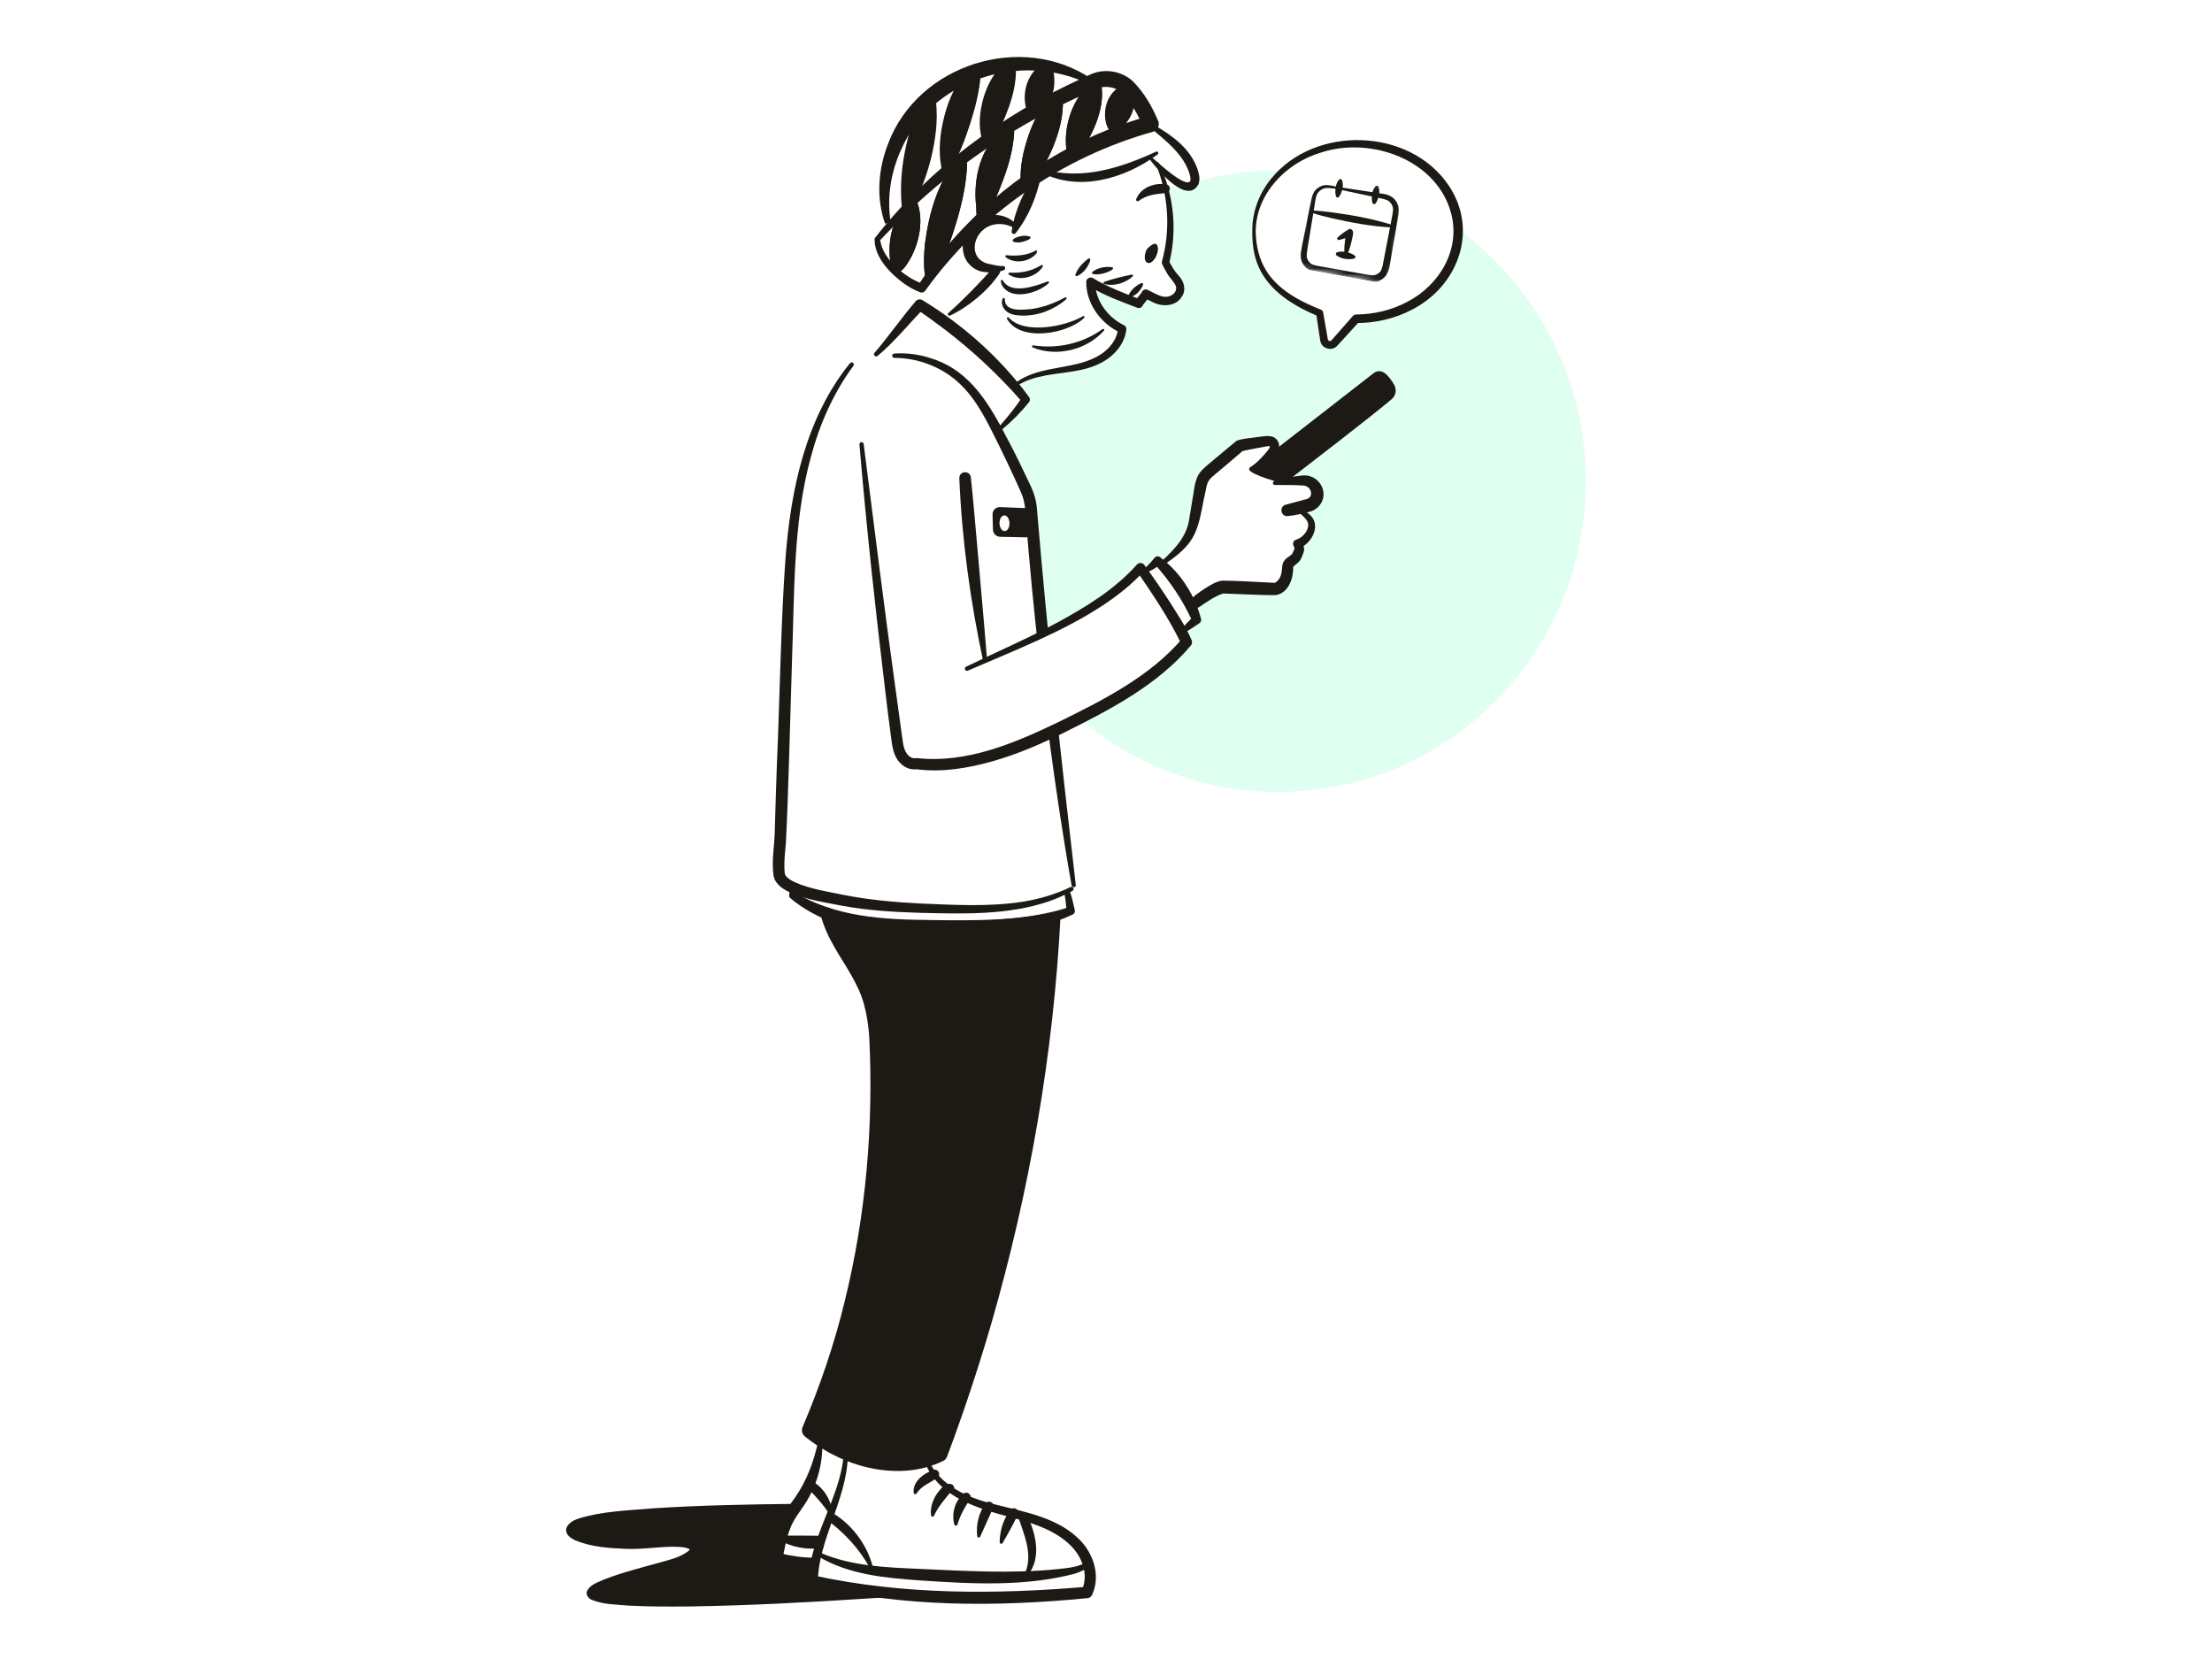 <svg width="400" height="300" viewBox="0 0 400 300" fill="none" xmlns="http://www.w3.org/2000/svg">
<g clip-path="url(#clip0_1477_18858)">
<g filter="url(#filter0_g_1477_18858)">
<ellipse cx="231.118" cy="87.013" rx="55.647" ry="56.191" fill="#DFFFF1"/>
</g>
<g clip-path="url(#clip1_1477_18858)">
<path d="M140.284 153.508C140.383 151.92 140.558 150.335 140.727 148.75C140.779 148.251 141.227 147.9 141.704 147.772C141.854 144.083 142.135 140.402 142.531 136.728C142.53 136.717 142.53 136.701 142.53 136.69C142.543 136.569 142.55 136.449 142.569 136.328C142.568 136.311 142.573 136.3 142.579 136.289C142.548 134.776 142.479 133.258 142.35 131.742C142.15 129.413 141.989 127.126 142.159 124.793C142.282 123.1 142.454 121.406 142.648 119.722C142.468 109.395 142.702 99.045 144.572 88.863C145.199 85.456 145.819 81.782 147.403 78.66C147.358 78.399 147.388 78.114 147.533 77.815C148.715 75.377 149.898 72.945 151.076 70.507C150.991 70.186 151.014 69.841 151.196 69.536C152.063 68.091 153.078 66.696 154.374 65.611C155.639 64.553 157.043 63.81 158.626 63.455C159.044 63.148 159.466 62.847 159.878 62.54C160.103 62.375 160.352 62.308 160.598 62.318C161.829 60.453 163.261 58.713 164.866 57.155C165.201 56.828 165.58 56.714 165.93 56.748C165.992 56.02 166.114 55.294 166.252 54.575C166.252 54.575 166.252 54.569 166.252 54.564C166.259 54.219 166.26 53.874 166.256 53.525C166.25 53.306 166.304 53.097 166.397 52.909C166.324 52.801 166.266 52.688 166.219 52.553C166.081 52.124 165.96 51.691 165.834 51.257C165.587 51.017 165.34 50.784 165.094 50.55C164.773 50.575 164.421 50.481 164.086 50.233C162.225 48.835 160.539 47.236 159.038 45.462C158.694 45.056 158.516 44.547 158.683 44.045C158.565 43.535 158.819 42.833 159.298 42.607C159.982 42.282 160.593 41.871 161.148 41.397C160.743 41.173 160.503 40.759 160.434 40.247C160.331 39.484 160.261 38.715 160.224 37.951C159.955 37.707 159.787 37.351 159.738 36.958C159.344 33.749 159.854 30.471 161 27.466C162.155 24.433 163.855 21.346 166.25 19.121C167.49 17.972 168.905 17.02 170.298 16.069C171.658 15.135 173.041 14.233 174.528 13.514C177.668 12.007 181.264 11.389 184.731 11.435C187.15 11.467 189.423 11.968 191.653 12.694C191.784 12.696 191.915 12.709 192.047 12.722C192.435 12.563 192.859 12.486 193.296 12.501C194.886 12.567 196.229 13.58 197.152 14.812C198.217 14.646 199.287 14.633 200.371 14.778C201.018 14.864 201.671 15.021 202.253 15.322C202.862 15.634 203.372 16.134 203.732 16.709C203.903 16.977 203.955 17.293 203.914 17.6C203.948 17.621 203.981 17.642 204.014 17.663C204.64 17.777 205.219 18.209 205.594 18.751C206.106 19.492 206.374 20.512 206.561 21.382C206.643 21.757 206.73 22.159 206.79 22.567C206.997 22.731 207.203 22.9 207.41 23.07C207.493 23.1 207.57 23.136 207.648 23.183C207.973 23.114 208.339 23.121 208.622 23.304C208.856 23.456 209.09 23.641 209.287 23.86C209.567 24.109 209.852 24.353 210.153 24.58C210.548 24.859 210.953 25.115 211.38 25.344C211.679 25.505 211.928 25.816 212.029 26.141C212.03 26.152 212.03 26.163 212.03 26.168C212.642 26.791 213.169 27.487 213.588 28.258C213.78 28.46 213.976 28.668 214.167 28.87C214.261 28.901 214.36 28.942 214.455 28.999C215.431 29.568 216.109 30.627 215.994 31.783C215.9 32.743 215.018 33.407 214.174 33.102C213.741 33.206 213.28 33.11 212.91 32.781C212.502 32.415 212.098 32.032 211.695 31.661C211.674 31.661 211.652 31.673 211.63 31.674C210.758 31.698 210.303 31.032 210.284 30.349C209.937 30.02 209.6 29.679 209.252 29.35C209.152 29.27 209.041 29.197 208.94 29.118C209.166 29.795 209.365 30.478 209.548 31.162C209.594 31.243 209.64 31.329 209.675 31.416C211.681 36.521 212.088 42.179 210.892 47.532C210.888 47.559 210.872 47.587 210.867 47.614C210.868 47.653 210.87 47.696 210.876 47.734C210.9 47.81 210.924 47.892 210.93 47.908C210.954 47.984 210.983 48.059 211.013 48.135C211.03 48.168 211.047 48.2 211.064 48.232C211.156 48.399 211.259 48.56 211.367 48.716C211.424 48.796 211.48 48.871 211.537 48.946C211.548 48.962 211.548 48.968 211.56 48.973C212.146 49.657 212.796 50.289 213.308 51.024C213.683 51.561 213.999 52.154 213.876 52.829C213.71 53.752 212.745 54.194 211.896 54.059C211.863 54.054 211.835 54.044 211.808 54.04C211.449 54.279 211.106 54.529 210.678 54.634C210.087 54.781 209.454 54.58 209.123 54.048C208.957 53.779 208.786 53.51 208.621 53.242C208.268 53.12 207.92 52.96 207.598 52.772C207.352 53.358 206.911 53.775 206.372 54.025C206.208 54.21 206.01 54.352 205.761 54.43C205.436 54.532 204.999 54.5 204.704 54.322C204.682 54.306 204.66 54.291 204.638 54.275C203.504 54.131 202.55 53.556 201.501 53.125C200.441 52.69 199.239 52.45 198.078 52.104C198.044 52.641 198.01 53.183 197.992 53.725C197.975 54.113 197.975 54.512 197.996 54.884C198.205 54.932 198.404 55.036 198.551 55.213C199.313 56.143 199.946 57.115 200.488 58.166C201.65 58.741 202.623 59.42 202.284 60.785C201.778 62.827 200.158 64.638 198.283 65.525C195.945 66.634 193.23 66.555 190.721 67.001C188.353 67.422 186.021 68.158 183.85 69.191C183.982 69.619 184.071 70.071 184.05 70.514C184.306 70.496 184.564 70.544 184.786 70.674C185.43 71.067 185.675 71.847 185.328 72.529C184.701 73.744 183.619 74.664 182.628 75.572C182.016 76.13 181.392 76.666 180.763 77.198L180.595 77.432C180.442 77.644 180.25 77.808 180.035 77.934C180.394 78.082 180.691 78.364 180.795 78.766C181.465 81.492 182.453 83.903 183.882 86.253C184.482 86.236 185.168 86.556 185.283 87.198C185.651 89.249 186.598 91.137 186.797 93.231C186.858 93.847 186.345 94.457 185.754 94.599C185.83 94.76 185.889 94.928 185.905 95.114C186.19 97.752 186.301 100.411 186.363 103.072C187.024 103.076 187.674 103.495 187.692 104.353C187.763 108.123 187.834 111.894 187.904 115.664C190.834 113.648 193.89 111.831 197.06 110.219C197.576 109.942 198.098 109.671 198.631 109.41C199.387 108.892 200.142 108.374 200.897 107.856C201.934 106.843 202.97 105.831 204.012 104.818C204.384 104.452 204.915 104.312 205.388 104.458C205.775 104.234 206.173 104.031 206.583 103.834C206.699 103.689 206.826 103.554 206.97 103.425C207.236 103.188 207.514 102.972 207.792 102.752C207.701 102.825 207.61 102.899 207.519 102.972C207.744 102.791 207.957 102.594 208.136 102.37C208.258 102.236 208.397 102.134 208.565 102.074C208.726 101.982 208.899 101.939 209.085 101.94C209.27 101.929 209.451 101.962 209.612 102.045C209.782 102.095 209.932 102.184 210.056 102.318C210.067 102.334 210.078 102.35 210.095 102.36C210.203 102.314 210.3 102.262 210.408 102.22C210.478 102.191 210.548 102.173 210.613 102.16C210.65 101.886 210.768 101.62 210.958 101.396C211.974 100.231 213.107 99.172 214.337 98.242C214.939 97.52 215.542 96.804 216.161 96.098C216.225 96.031 216.288 95.969 216.363 95.912C216.406 95.698 216.455 95.489 216.499 95.274C216.562 93.791 216.63 92.307 216.693 90.824C216.707 90.534 216.809 90.269 216.966 90.051C217.057 89.365 217.158 88.679 217.281 87.998C217.366 87.52 217.68 87.222 218.058 87.085C219.414 85.381 220.993 83.85 222.736 82.545L222.779 82.5C222.779 82.5 222.832 82.46 222.859 82.438C222.92 82.267 223.013 82.106 223.162 81.97C224.408 80.821 225.892 79.998 227.569 79.684C228.118 79.582 228.667 79.703 229.006 80.121C229.21 80.208 229.394 80.34 229.53 80.511C229.976 81.078 229.902 81.758 229.47 82.305C228.784 83.177 228.099 84.054 227.413 84.926C227.797 84.987 228.181 85.064 228.564 85.113C229.2 85.194 229.513 85.683 229.555 86.223C229.621 86.227 229.681 86.236 229.747 86.24C230.217 86.281 230.643 86.488 230.904 86.837C231.079 86.843 231.259 86.843 231.434 86.849C231.548 86.852 231.658 86.876 231.763 86.906C232.347 86.906 232.932 86.95 233.518 87.016C233.946 86.912 234.374 86.818 234.815 86.784C236.193 86.68 237.95 87.458 238.026 89.035C238.108 90.816 236.234 91.146 234.918 91.526C234.87 91.539 234.815 91.546 234.761 91.552C234.734 91.564 234.713 91.587 234.68 91.593C234.561 91.629 234.448 91.67 234.329 91.707C234.283 91.855 234.244 92.004 234.199 92.153C234.566 92.203 234.904 92.396 235.104 92.719C236.51 93.232 237.369 94.92 236.863 96.355C236.58 97.166 235.978 97.708 235.304 98.202C235.074 98.372 234.87 98.504 234.774 98.594C234.529 98.825 234.543 98.726 234.494 99.115C234.423 99.73 234.491 100.602 234.122 101.285C233.899 101.696 233.564 102.027 233.178 102.284C233.05 102.369 232.915 102.439 232.781 102.519C232.711 102.559 232.425 102.665 232.56 102.618C232.5 102.642 232.485 102.861 232.477 102.981C232.449 103.37 232.444 103.758 232.372 104.143C232.196 105.077 231.603 105.75 230.746 106.134C228.978 106.921 226.69 107.295 225.115 105.966C224.425 106.072 223.722 106.135 223.019 106.144C222.429 106.149 221.906 105.775 221.706 105.24C221.706 105.24 221.7 105.24 221.695 105.24C221.41 105.198 221.188 105.068 221.025 104.897C220.32 105.458 219.598 105.992 218.836 106.472C217.543 107.683 216.121 108.744 214.574 109.64C214.642 109.736 214.71 109.833 214.757 109.952C214.768 109.979 214.775 110.006 214.786 110.033C215.584 110.476 215.906 111.664 214.888 112.343C214.786 112.411 214.695 112.479 214.593 112.547C214.458 112.797 214.29 113.037 214.094 113.245C213.946 113.402 213.79 113.51 213.629 113.585C213.646 113.82 213.604 114.073 213.464 114.328C213.199 114.822 212.906 115.289 212.585 115.741C212.492 116.126 212.355 116.496 212.19 116.85C212.162 117.212 211.981 117.578 211.569 117.868C211.547 117.879 211.531 117.896 211.51 117.908C211.341 118.115 211.155 118.311 210.947 118.497C210.708 118.706 210.417 118.84 210.123 118.886C209.347 119.432 208.571 119.984 207.794 120.53C207.333 121.221 206.65 121.775 205.938 122.281C206.128 122.85 206.009 123.499 205.374 123.806C200.068 126.362 194.838 129.07 189.677 131.907C189.708 132.251 189.75 132.588 189.781 132.932C189.833 133.423 189.879 133.913 189.925 134.404C190.519 134.541 190.915 135.071 190.981 135.693C191.404 139.765 191.702 143.851 192.141 147.918C192.353 149.88 192.609 151.841 192.887 153.796C193.15 155.637 193.386 157.473 194.115 159.197C194.402 159.878 193.862 160.702 193.207 160.905C193.18 160.912 193.153 160.912 193.131 160.918C193.08 161.226 193.012 161.529 192.921 161.826C193.044 162.719 193.047 163.632 192.92 164.554C192.802 165.41 191.635 165.858 190.941 165.423C190.941 165.423 190.941 165.423 190.936 165.423C190.937 165.483 190.944 165.549 190.952 165.609C191.093 167.174 188.738 167.485 188.284 166.043C188.242 165.913 188.2 165.777 188.164 165.642C187.827 165.695 187.49 165.759 187.159 165.839C187.004 167.15 186.596 168.385 185.725 169.443C184.895 170.444 183.508 169.613 183.37 168.54C183.293 167.946 183.222 167.352 183.146 166.758C183.049 166.788 182.946 166.818 182.843 166.843C182.778 166.861 182.718 166.879 182.653 166.892C182.583 166.91 182.512 166.929 182.442 166.947C182.311 166.972 182.181 166.981 182.055 166.979C182.013 168.44 179.768 168.967 179.387 167.403C179.332 167.174 179.282 166.946 179.232 166.712C179.15 166.726 179.074 166.744 178.993 166.757C178.911 166.77 178.83 166.773 178.753 166.764C177.642 167.259 176.427 167.533 175.199 167.528C174.872 167.527 174.585 167.403 174.356 167.213C172.774 167.633 171.1 167.696 169.426 167.364C168.713 167.422 168.004 167.447 167.322 167.45C166.76 167.454 166.297 167.079 166.071 166.604C165.956 166.618 165.842 166.621 165.733 166.635C165.607 166.819 165.437 166.971 165.2 167.076C164.741 167.274 164.058 167.249 163.703 166.833C163.675 166.795 163.646 166.758 163.618 166.726C163.498 166.729 163.384 166.732 163.263 166.725C163.116 166.718 162.979 166.689 162.852 166.643C162.072 166.653 161.296 166.626 160.525 166.559C160.366 167.154 159.948 167.63 159.261 167.649C158.509 167.67 157.93 167.079 157.867 166.353C156.007 166.202 154.142 166.051 152.282 165.894C151.784 165.853 151.336 165.642 151.091 165.244C150.065 165.075 149.09 164.714 148.229 164.18C147.767 164.045 147.305 163.905 146.852 163.737C146.489 163.604 146.176 163.361 145.993 163.049C145.872 163.009 145.756 162.968 145.635 162.939C144.943 162.778 144.43 161.988 144.635 161.283C144.685 161.117 144.763 160.973 144.852 160.845C144.439 160.719 144.026 160.594 143.608 160.463C142.183 160.027 140.692 159.603 140.368 157.923C140.088 156.482 140.203 154.926 140.289 153.469L140.284 153.508ZM195.264 17.603C195.478 17.837 195.628 18.128 195.653 18.445C195.662 18.581 195.661 18.723 195.664 18.86C195.712 18.82 195.76 18.775 195.808 18.736C195.782 18.573 195.761 18.409 195.729 18.246C195.658 17.838 195.515 17.404 195.313 16.994C195.26 17.061 195.202 17.118 195.143 17.174C195.185 17.315 195.227 17.456 195.259 17.597L195.264 17.603ZM175.982 45.38C175.982 45.38 176.003 45.379 176.014 45.379C176.069 45.388 176.124 45.409 176.174 45.424C176.263 44.311 176.561 43.215 176.908 42.14C176.818 42.044 176.733 41.948 176.659 41.84C176.283 42.244 175.884 42.633 175.469 43.005C175.468 43.562 175.472 44.125 175.482 44.683C175.711 44.857 175.886 45.098 175.976 45.369L175.982 45.38ZM165.983 29.456C165.842 29.7 165.701 29.939 165.56 30.178C165.286 31.503 165.093 32.848 164.9 34.138C164.9 34.165 164.885 34.193 164.88 34.22C164.918 34.804 164.967 35.393 165.021 35.977C165.026 35.96 165.031 35.944 165.042 35.932C165.288 35.363 165.549 34.743 165.855 34.155C165.909 32.754 166.057 31.356 166.286 29.972C166.167 29.817 166.07 29.645 165.994 29.455L165.983 29.456Z" fill="white"/>
<path d="M141.757 280.506C141.676 278.54 142.177 276.525 143.245 274.861C143.507 274.455 143.806 274.015 144.161 273.655C144.346 273.229 144.514 272.793 144.649 272.351C144.815 271.822 145.246 271.422 145.762 271.331C146.211 270.401 146.65 269.47 147.071 268.529C147.25 267.885 147.451 267.239 147.651 266.6C147.934 264.766 148.054 262.98 148.022 261.019C148.013 260.303 148.605 259.603 149.348 259.616C149.834 259.624 150.277 259.869 150.533 260.255C151.186 259.964 152.024 260.264 152.345 261.026C153.049 261.028 153.76 261.479 153.717 262.317C153.703 262.585 153.677 262.848 153.657 263.116C153.961 262.638 154.62 262.385 155.152 262.512C155.273 262.542 155.384 262.588 155.478 262.645C155.911 261.731 157.202 261.625 157.78 262.391C158.401 262.357 159.038 262.695 159.189 263.418C159.344 263.507 159.478 263.623 159.586 263.768C159.661 263.728 159.742 263.693 159.834 263.663C160.326 263.513 160.915 263.682 161.269 264.072C160.856 262.722 162.883 261.606 163.745 262.981C163.882 263.202 164.019 263.422 164.156 263.643C164.238 263.662 164.321 263.687 164.403 263.723C164.696 263.644 165.03 263.679 165.368 263.877C165.596 264.013 165.818 264.155 166.035 264.302C166.633 264.023 167.451 264.203 167.779 264.806C168.152 265.485 168.45 266.187 168.672 266.925C168.916 267.268 169.139 267.628 169.34 268C171.513 269.219 173.649 270.505 175.733 271.875C176.781 272.267 177.864 272.56 179.02 272.72C179.464 272.779 179.79 273.13 179.949 273.547C181.179 273.819 182.414 274.086 183.644 274.358C183.941 274.427 184.221 274.501 184.491 274.592C184.745 273.896 185.517 273.41 186.381 273.857C189.304 275.362 192.351 277.028 194.324 279.718C194.766 279.722 195.187 279.94 195.466 280.348C195.767 280.788 196.063 281.228 196.364 281.668C196.688 282.146 197.007 282.607 197.229 283.148C197.673 284.229 197.331 285.48 196.929 286.519C196.791 286.867 196.657 287.144 196.324 287.35C196.034 287.527 195.605 287.615 195.275 287.515C195.198 287.49 195.121 287.465 195.049 287.428C193.979 287.999 192.412 287.971 191.26 287.97C190.736 287.984 190.213 287.999 189.689 288.013C189.526 288.018 189.361 287.984 189.207 287.933C188.88 287.959 188.548 287.979 188.215 287.972C186.544 288.553 184.724 288.647 183.005 288.24C182.866 288.348 182.699 288.429 182.487 288.468C180.527 288.822 178.576 288.931 176.612 288.777C174.058 289.563 171.332 289.66 168.71 288.977C167.217 288.882 165.775 288.435 164.622 287.389C164.29 287.415 163.963 287.435 163.652 287.443C162.638 287.477 161.604 287.385 160.606 287.199C160.523 287.185 160.446 287.165 160.364 287.151C158.832 287.587 157.1 287.722 155.588 287.315C155.434 287.275 155.29 287.214 155.147 287.152C154.586 287.392 153.96 287.469 153.34 287.317C153.156 287.409 152.973 287.48 152.772 287.523C151.855 287.724 151.023 287.222 150.517 286.47C150.369 286.25 150.259 286.023 150.16 285.791C150.114 285.727 150.079 285.651 150.045 285.581C149.997 285.626 149.949 285.671 149.901 285.716C149.16 286.36 148.2 286.162 147.765 285.436C146.968 286.431 145.533 285.853 145.336 284.628C145.31 284.465 145.294 284.301 145.279 284.137C144.916 284.634 144.447 285.035 143.817 285.167C143.03 285.336 141.991 284.856 142.058 283.898C142.107 283.104 142.206 282.325 142.354 281.555C142.019 281.313 141.769 280.937 141.752 280.506L141.757 280.506Z" fill="white"/>
<path d="M159.353 288.639C159.353 288.639 124.214 290.877 111.446 289.588C98.678 288.298 115.245 284.465 121.024 282.836C126.802 281.206 128.171 278.167 118.134 279.154C108.097 280.14 98.314 277.216 105.648 275.025C112.983 272.833 143.901 272.476 143.901 272.476C143.901 272.476 141.058 278.437 140.701 281.333L142.292 282.246L147.511 282.103L147.252 286.183L159.353 288.633L159.353 288.639Z" fill="#1D1A16"/>
<path d="M159.085 288.619C158.991 288.566 158.955 288.453 158.96 288.414C158.959 288.392 158.959 288.392 158.932 288.393L158.796 288.397C158.49 288.416 157.493 288.465 157.166 288.485C146.331 289.023 135.416 289.422 124.579 289.451C120.96 289.441 117.352 289.404 113.749 289.169C111.796 289.004 108.894 288.854 107.371 288.076C107.378 288.125 107.369 288.169 107.369 288.169C107.973 287.529 108.915 287.236 109.762 286.873C112.436 285.871 115.248 285.132 118.016 284.383C120.112 283.795 122.425 283.355 124.366 282.312C125.433 281.807 127.015 280.408 125.852 279.193C124.679 278.192 123.066 278.297 121.667 278.22C117.294 278.351 113.098 278.975 108.745 278.258C107.353 278.056 105.937 277.777 104.723 277.27C104.358 277.105 103.998 276.923 103.811 276.666C105.061 275.686 107.436 275.32 109.267 275.029C114.954 274.228 120.759 273.959 126.534 273.625C132.317 273.335 138.113 273.138 143.905 273.012L143.42 272.249C142.131 275.176 140.781 278.094 140.257 281.28C140.235 281.461 140.327 281.633 140.477 281.716L142.073 282.613C142.14 282.655 142.222 282.669 142.293 282.667L147.51 282.469L147.134 282.08L146.93 286.164C146.923 286.323 147.03 286.457 147.179 286.485C151.158 287.3 155.049 287.888 159.074 288.608L159.085 288.619ZM159.621 288.659C155.936 287.803 150.953 286.606 147.315 285.88L147.564 286.207L147.872 282.131C147.889 281.934 147.736 281.758 147.539 281.741C147.507 281.742 142.314 281.83 142.275 281.826L142.495 281.88L140.914 280.95L141.134 281.387C141.705 278.364 143.111 275.494 144.377 272.704C144.548 272.36 144.274 271.93 143.892 271.946C135.179 272.038 126.468 272.2 117.768 272.773C113.38 273.167 108.951 273.261 104.676 274.587C102.16 275.372 101.309 277.363 104.131 278.587C106.995 279.733 109.942 279.942 112.948 280.072C115.839 280.223 118.8 279.731 121.653 279.697C122.702 279.739 123.917 279.673 124.799 280.201C124.828 280.238 124.776 280.158 124.786 280.114C124.823 280.063 124.677 280.33 124.453 280.5C123.106 281.543 121.388 281.973 119.742 282.439C116.243 283.41 112.665 284.29 109.263 285.608C108.175 286.119 106.815 286.479 106.17 287.65C105.851 288.337 106.411 289.059 107.001 289.295C109.104 290.172 111.456 290.14 113.666 290.342C117.301 290.537 120.946 290.53 124.58 290.501C135.442 290.339 146.357 289.739 157.198 289.042L158.282 288.969L158.827 288.932L158.963 288.928C159.171 288.939 159.515 288.754 159.621 288.642L159.621 288.659Z" fill="#1D1A16"/>
<path d="M141.202 279.706C141.202 279.706 141.212 279.679 141.217 279.668C141.318 279.386 141.409 279.099 141.477 278.808C141.516 278.626 141.594 278.471 141.71 278.337C141.804 278.186 141.926 278.063 142.082 277.976C142.232 277.874 142.4 277.815 142.574 277.804C142.862 276.556 143.259 275.342 143.866 274.188C144.8 272.424 146.089 270.874 146.973 269.079C147.754 267.504 150.148 268.816 149.367 270.39C148.509 272.131 147.273 273.635 146.343 275.334C145.392 277.082 145.042 279.032 144.752 280.987C144.641 281.717 143.768 282.151 143.098 281.989C142.889 281.934 142.712 281.841 142.567 281.719C142.464 281.733 142.354 281.73 142.25 281.711C142.07 281.711 141.899 281.661 141.738 281.561C141.644 281.493 141.549 281.424 141.454 281.356C141.281 281.191 141.161 280.992 141.089 280.765C141.069 280.645 141.05 280.525 141.03 280.405C141.023 280.16 141.082 279.928 141.196 279.712L141.202 279.706Z" fill="white"/>
<path d="M189.776 167.971C189.838 168.445 189.817 168.675 189.949 168.923C190.15 168.661 190.038 167.368 190.042 166.92C190.003 166.505 189.976 166.298 189.944 166.151C189.913 166.01 189.89 165.962 189.863 165.979C189.677 166.35 189.762 167.469 189.77 167.971L189.776 167.971Z" fill="#1D1A16"/>
<path d="M173.475 86.468C173.938 97.553 175.454 108.642 177.771 119.485C177.859 119.909 178.528 119.836 178.494 119.378C177.902 111.735 176.992 102.253 176.344 94.568C176.125 92.152 175.828 88.694 175.555 86.312C175.383 85.005 173.465 85.134 173.475 86.462L173.475 86.468Z" fill="#1D1A16"/>
<path d="M213.939 114.567C214.96 113.987 215.936 113.353 216.9 112.687C217.157 112.51 217.258 112.196 217.185 111.914C216.892 110.796 216.512 109.696 216.025 108.638C214.653 105.598 212.548 102.851 209.884 100.836C209.575 100.527 209.062 100.503 208.782 100.866C208.228 101.565 207.603 102.227 206.916 102.864L207.322 103.53C208.262 103.177 209.137 102.639 209.915 101.978L208.814 102.008C210.132 103.524 211.511 105.236 212.599 106.912C213.754 108.629 214.737 110.445 215.608 112.329L215.856 111.425C215.022 112.247 214.21 113.089 213.448 113.979L213.934 114.567L213.939 114.567Z" fill="#1D1A16"/>
<path d="M194.535 160.016C191.921 137.553 189.399 114.683 187.526 92.183C187.436 90.502 186.894 88.86 186.138 87.367C184.938 84.814 183.688 82.218 182.365 79.729C179.138 73.509 175.694 67.141 168.552 64.855C166.349 64.096 164.004 63.772 161.694 63.934C161.21 63.996 161.213 64.691 161.721 64.715C166.131 64.725 170.49 66.442 173.607 69.445C176.823 72.49 178.695 76.653 180.675 80.59C181.658 82.613 182.636 84.642 183.571 86.688C183.944 87.563 184.579 88.82 184.893 89.708C185.241 90.682 185.396 91.733 185.43 92.766C186.842 110.822 188.887 128.824 191.583 146.731C192.29 151.2 192.98 155.675 193.785 160.13C193.823 160.337 194.018 160.479 194.23 160.44C194.431 160.407 194.562 160.218 194.541 160.022L194.535 160.016Z" fill="#1D1A16"/>
<path d="M153.714 65.667C145.695 75.542 142.991 88.562 142.044 100.955C141.227 111.753 140.979 127.373 140.483 138.332C140.333 142.196 140.228 146.14 140.111 150.009C140.095 152.803 139.47 155.499 139.888 158.374C140.183 159.978 141.741 160.865 142.957 161.428C145.962 162.734 149.084 163.151 152.212 163.776C156.847 164.638 161.587 164.923 166.273 165.068C174.066 165.247 182.096 165.541 189.602 163.022C191.094 162.495 192.545 161.853 193.932 161.105C194.12 161.001 194.19 160.764 194.092 160.575C193.989 160.387 193.763 160.317 193.575 160.415C190.812 161.753 187.85 162.6 184.823 163.077C178.725 164.01 172.504 163.634 166.347 163.377C161.718 163.143 157.127 162.728 152.59 161.835C149.642 161.228 146.524 160.766 143.812 159.567C143.176 159.273 142.56 158.913 142.217 158.523C141.778 158.048 141.918 157.58 141.847 156.997C141.791 155.555 141.973 154.036 142.11 152.468C142.575 143.741 142.919 128.638 143.209 119.729C143.677 107.552 143.37 94.599 146.588 82.8C148.16 76.852 150.66 71.109 154.328 66.143C154.454 65.975 154.42 65.736 154.247 65.609C154.086 65.488 153.852 65.516 153.725 65.672L153.714 65.667Z" fill="#1D1A16"/>
<path d="M181.264 77.611C183.036 76.151 184.65 74.5 186.085 72.711C186.312 72.426 186.29 72.038 186.07 71.776C182.203 66.503 177.491 61.854 172.254 57.953C170.515 56.639 168.692 55.437 166.844 54.296C166.443 54.023 165.899 54.098 165.593 54.462C162.96 57.546 160.714 60.806 158.143 63.802C158.001 63.964 158.018 64.215 158.181 64.358C158.326 64.486 158.539 64.485 158.683 64.366C159.467 63.721 160.207 63.034 160.924 62.326C163.044 60.228 165.005 57.911 167.043 55.783L165.792 55.949C167.56 57.13 169.27 58.39 170.964 59.672C176.021 63.551 180.698 67.917 184.88 72.739L184.865 71.804C183.617 73.648 182.235 75.403 180.747 77.067C180.434 77.404 180.923 77.915 181.275 77.621L181.264 77.611Z" fill="#1D1A16"/>
<path d="M209.045 29.749C211.315 35.291 211.704 41.54 210.111 47.302C210.066 47.462 210.087 47.62 210.151 47.76C210.405 48.289 210.665 48.785 210.962 49.285C211.379 50.148 212.406 50.984 212.658 51.835C212.905 53.069 211.454 53.896 210.339 53.626C209.512 53.512 208.302 52.769 207.528 52.419L207.188 53.943C206.67 53.968 206.238 53.345 206.471 52.863C206.517 52.78 206.444 52.897 206.439 52.903C206.128 53.305 205.705 53.792 205.399 54.194C205.289 54.345 205.168 54.528 205.13 54.726C205.012 55.205 205.447 55.723 205.926 55.705C206.811 55.708 207.033 54.461 206.217 54.15C204.727 53.578 203.249 53.017 201.813 52.395C200.377 51.768 198.962 51.102 197.657 50.301C197.14 49.96 196.409 50.373 196.421 50.985C196.41 52.981 197.112 54.908 198.215 56.496C199.333 58.078 200.853 59.359 202.606 60.175L202.176 59.421C202.046 61.081 200.986 62.625 199.581 63.708C194.966 67.169 188.208 65.709 183.564 69.297C183.435 69.394 183.413 69.581 183.51 69.709C183.606 69.832 183.776 69.86 183.904 69.775C185.464 68.748 187.294 68.222 189.141 67.882C192.931 67.192 197.096 67.231 200.408 64.811C202.099 63.573 203.467 61.726 203.675 59.561C203.709 59.237 203.527 58.936 203.245 58.807C200.319 57.395 198.007 54.293 198.036 50.99L196.8 51.675C199.62 53.418 202.674 54.509 205.641 55.647L205.931 54.092C206.198 54.079 206.52 54.278 206.637 54.537C206.74 54.742 206.743 55.021 206.639 55.21C206.76 55.042 207.039 54.69 207.177 54.528C207.408 54.226 207.743 53.878 207.913 53.535C208.194 53.013 207.782 52.324 207.193 52.341C206.358 52.331 206.107 53.519 206.853 53.864L208.318 54.568C209.998 55.533 212.639 55.498 213.728 53.621C214.593 52.34 214.047 50.742 213.071 49.774C212.357 48.995 211.857 48.101 211.373 47.174L211.419 47.643C212.935 41.637 212.274 35.068 209.567 29.505C209.401 29.204 208.915 29.381 209.045 29.738L209.045 29.749Z" fill="#1D1A16"/>
<path d="M183.841 40.632C180.037 36.45 172.913 40.364 174.26 45.908C174.608 47.424 175.927 48.771 177.47 49.095C178.857 49.341 180.245 49.396 181.577 48.829C181.948 48.627 181.741 48.032 181.333 48.098C180.664 48.154 179.735 47.912 179.043 47.772C174.92 47.066 175.73 41.986 179.146 40.777C180.416 40.316 181.996 40.442 183.349 41.214C183.71 41.45 184.133 40.941 183.841 40.632Z" fill="#1D1A16"/>
<path d="M179.488 48.542C176.941 51.378 174.357 54.062 171.491 56.612C171.256 56.816 171.518 57.207 171.793 57.069C173.571 56.233 175.21 55.121 176.72 53.861C178.224 52.59 179.604 51.152 180.71 49.514C180.951 49.152 180.862 48.668 180.5 48.421C180.172 48.201 179.743 48.262 179.483 48.542L179.488 48.542Z" fill="#1D1A16"/>
<path d="M188.07 31.911C188.149 31.816 188.223 31.721 188.302 31.625L187.424 31.24C185.175 34.434 183.505 37.99 182.934 41.859C182.874 42.249 183.404 42.481 183.647 42.173C186.073 39.105 187.512 35.441 188.302 31.615C188.391 31.284 188.359 30.924 187.964 30.842C187.503 30.767 187.39 31.224 187.368 31.591C187.313 31.97 187.826 32.191 188.064 31.9L188.07 31.911Z" fill="#1D1A16"/>
<path d="M209.057 27.425C202.438 30.45 195.74 32.58 188.477 30.615C188.153 30.525 187.964 31.017 188.268 31.162C195.097 34.779 203.465 32.281 209.343 27.921C209.611 27.727 209.364 27.286 209.057 27.425Z" fill="#1D1A16"/>
<path d="M207.927 22.908C207.999 22.928 208.002 23.021 208.029 23.031C208.04 23.03 208.019 23.058 207.992 23.07C207.992 23.076 208.003 23.081 208.02 23.097C208.27 23.276 209.361 24.235 209.651 24.468C211.83 26.305 214.031 28.36 214.99 31.089C215.163 31.593 215.388 32.237 215.232 32.745C214.412 34.057 209.394 29.395 208.471 28.595C208.219 28.351 207.82 28.722 208.04 28.99C209.438 30.821 214.664 37.106 216.722 33.316C217.072 32.361 216.829 31.449 216.536 30.549C215.194 26.792 211.944 24.487 208.688 22.592C208.248 22.259 207.451 22.254 207.406 22.982C207.393 23.125 207.492 23.335 207.652 23.407C207.979 23.59 208.254 23.09 207.927 22.908Z" fill="#1D1A16"/>
<path d="M159.156 43.42C159.92 42.645 161.007 41.494 161.767 40.735C168.136 34.18 175.43 28.507 183.229 23.772C187.97 20.903 192.905 18.378 197.997 16.199C199.574 15.385 201.61 15.602 202.904 16.83C204.606 18.576 205.784 20.736 206.735 22.984L207.696 21.001C194.917 24.49 183.245 31.704 174.144 41.303C171.104 44.486 168.389 47.961 166.001 51.64L166.926 51.331C165.092 50.719 163.368 49.547 161.956 48.209C160.583 46.907 159.458 45.303 159.161 43.42L159.156 43.42ZM158.164 43.097C158.016 46.453 160.953 49.439 163.475 51.278C164.371 51.904 165.325 52.457 166.4 52.859C166.737 52.987 167.104 52.862 167.304 52.583C172.298 45.617 178.483 39.521 185.52 34.659C192.509 29.809 200.289 26.124 208.472 23.828C209.257 23.615 209.715 22.799 209.492 22.017C208.404 19.358 206.913 16.747 204.854 14.699C202.731 12.718 199.434 12.294 196.872 13.611L195.961 14.024C181.386 20.641 168.049 30.421 158.17 43.092L158.164 43.097Z" fill="#1D1A16"/>
<path d="M197.47 14.322C184.834 5.692 165.944 11.596 160.572 26.056C158.782 30.632 158.424 35.863 160.05 40.449L161.069 40.18C160.334 35.657 161.114 31.087 162.952 27.057C168.497 14.341 184.653 9.245 196.938 15.211L197.465 14.322L197.47 14.322Z" fill="#1D1A16"/>
<path d="M199.383 59.504C195.738 62.135 191.247 63.122 186.84 62.45C186.621 62.413 186.526 62.743 186.736 62.825C191.064 64.62 196.544 63.266 199.636 59.786C199.784 59.624 199.559 59.368 199.383 59.504Z" fill="#1D1A16"/>
<path d="M195.831 57.174C192.647 59.082 185.182 60.517 182.424 57.444C182.293 57.256 181.987 57.434 182.085 57.639C184.44 61.915 193.077 60.41 196.058 57.474C196.223 57.322 196.019 57.048 195.825 57.169L195.831 57.174Z" fill="#1D1A16"/>
<path d="M192.588 53.781C190.674 54.834 188.616 55.584 186.517 55.883C184.906 56.014 181.671 56.458 181.704 54.096C181.758 53.881 181.433 53.764 181.34 53.964C181.023 54.557 181.191 55.307 181.571 55.833C182.327 56.922 183.766 57.046 184.94 57.074C187.806 57.099 190.679 55.981 192.821 54.097C192.986 53.95 192.787 53.671 192.594 53.791L192.588 53.781Z" fill="#1D1A16"/>
<path d="M189.426 50.893C187.196 51.775 182.828 53.31 181.338 50.716C181.286 50.619 181.171 50.584 181.074 50.636C180.993 50.677 180.957 50.765 180.976 50.852C181.025 51.058 181.059 51.282 181.141 51.487C182.697 54.489 187.668 53.068 189.631 51.21C189.791 51.069 189.609 50.801 189.42 50.894L189.426 50.893Z" fill="#1D1A16"/>
<path d="M188.293 47.95C186.505 49.038 184.627 49.412 182.577 49.299C182.463 49.291 182.367 49.381 182.365 49.496C182.367 49.567 182.401 49.632 182.451 49.669C184.401 50.916 187.355 50.157 188.556 48.217C188.666 48.049 188.453 47.837 188.287 47.945L188.293 47.95Z" fill="#1D1A16"/>
<path d="M187.169 45.384C185.614 46.203 183.767 46.325 182.021 46.154C181.824 46.127 181.717 46.398 181.873 46.514C183.457 47.755 185.98 47.401 187.315 45.943C187.41 45.831 187.52 45.675 187.537 45.489C187.547 45.27 187.29 45.222 187.169 45.384Z" fill="#1D1A16"/>
<path d="M186.201 42.759C185.387 42.53 184.636 42.627 183.885 42.9C182.784 43.34 182.874 43.824 184.058 43.841C184.4 43.952 186.985 43.285 186.201 42.759Z" fill="#1D1A16"/>
<path d="M206.418 51.176C205.357 51.68 204.526 52.408 204.025 53.466C203.945 54.305 205.578 53.167 205.772 52.899C206.002 52.723 207.257 51.098 206.413 51.176L206.418 51.176Z" fill="#1D1A16"/>
<path d="M204.647 49.65C202.905 50.026 201.327 50.386 199.668 50.973C199.484 51.038 199.502 51.316 199.684 51.361C201.47 51.809 203.462 51.218 204.82 49.989C204.964 49.86 204.831 49.612 204.647 49.65Z" fill="#1D1A16"/>
<path d="M201.117 48.32C199.841 48.147 198.565 48.395 197.533 49.162C197.061 49.88 199.181 49.565 199.495 49.458C199.761 49.407 201.892 48.714 201.117 48.32Z" fill="#1D1A16"/>
<path d="M196.848 46.748C195.777 47.51 194.946 48.435 194.455 49.645C194.436 50.548 196.124 49.015 196.285 48.72C196.498 48.523 197.726 46.527 196.848 46.748Z" fill="#1D1A16"/>
<path d="M192.387 161.312C192.702 162.243 192.746 163.855 192.91 164.856L193.362 164.029C189.344 165.342 185.158 165.949 180.936 166.213C176.686 166.483 172.411 166.431 168.142 166.368C163.9 166.32 159.667 166.196 155.501 165.506C151.383 164.821 147.348 163.571 143.747 161.396L144.014 161.995C144.026 161.426 143.961 160.848 143.744 160.286L142.737 160.609C142.819 161 142.793 161.444 142.712 161.867C142.674 162.07 142.75 162.27 142.895 162.392C146.337 165.304 150.638 167.089 154.998 168.068C159.303 169.038 163.73 169.266 168.108 169.321C176.836 169.371 185.934 169.176 193.989 165.368C194.29 165.223 194.439 164.891 194.36 164.581C194.059 163.365 193.867 162.135 193.349 160.941L192.387 161.317L192.387 161.312Z" fill="#1D1A16"/>
<path d="M167.103 264.059C169.663 271.249 177.959 273.066 184.491 274.833C187.688 275.756 190.94 276.957 193.361 279.247C195.617 281.301 196.96 284.708 195.624 287.528L196.459 286.942C180.065 288.338 163.373 288.413 147.226 284.915L147.906 285.815C147.966 282.041 149.307 278.418 150.535 274.852C151.81 271.193 153.169 267.432 153.313 263.503L152.536 263.448C151.931 269.243 148.906 274.334 147.257 279.868C146.686 281.754 146.276 283.722 146.141 285.743C146.109 286.176 146.409 286.556 146.82 286.643C163.08 290.674 180.067 290.601 196.647 288.997C197.022 288.965 197.333 288.733 197.482 288.411C199.192 284.702 197.528 280.346 194.627 277.867C190.67 274.275 184.832 273.315 179.852 272.03C175.056 270.866 169.827 268.653 167.811 263.805L167.097 264.07L167.103 264.059Z" fill="#1D1A16"/>
<path d="M147.099 281.687C144.948 281.659 142.887 281.349 140.82 280.81L141.525 281.808C141.883 279.972 142.211 278.17 142.832 276.551C143.45 274.817 144.533 273.525 145.566 271.96C147.686 268.682 148.828 264.752 148.688 260.869L147.912 260.803C147.147 264.367 145.861 267.797 143.792 270.768C142.704 272.285 141.419 273.971 140.825 275.824C140.174 277.745 139.949 279.681 139.766 281.55C139.637 282.838 141.29 282.596 142.134 282.748C143.809 282.904 145.536 282.807 147.163 282.451L147.088 281.693L147.099 281.687Z" fill="#1D1A16"/>
<path d="M196.841 283.312L197.28 283.016C197.725 282.708 197.285 282.004 196.813 282.301C195.167 283.385 193.114 283.557 191.046 283.766C182.981 284.578 174.508 284.078 166.399 283.711C160.29 283.441 154.052 283.235 148.363 280.795L148.016 281.477C153.52 284.753 160.058 285.339 166.281 285.786C175.614 286.41 185.213 286.972 194.37 284.572C195.404 284.243 196.438 283.766 197.28 283.021L196.76 282.347L196.365 282.702L196.846 283.317L196.841 283.312Z" fill="#1D1A16"/>
<path d="M182.734 273.017C181.448 274.676 180.786 276.793 180.772 278.888C180.777 279.046 180.906 279.168 181.064 279.169C181.162 279.167 181.253 279.11 181.3 279.032C182.311 277.282 183.254 275.643 184.077 273.827C184.425 272.992 183.305 272.323 182.74 273.022L182.734 273.017Z" fill="#1D1A16"/>
<path d="M178.249 271.844C176.99 273.519 176.462 275.726 176.715 277.796C176.744 278.074 177.155 278.129 177.257 277.869C178.037 276.049 178.838 274.419 179.602 272.627C179.933 271.787 178.797 271.146 178.249 271.844Z" fill="#1D1A16"/>
<path d="M174.248 270.09C172.675 271.407 172.008 273.754 172.59 275.695C172.663 275.961 173.072 275.95 173.136 275.691C173.651 273.961 174.426 272.584 175.407 271.141C175.894 270.4 174.915 269.536 174.249 270.095L174.248 270.09Z" fill="#1D1A16"/>
<path d="M171.831 268.336C170.977 268.217 170.358 268.934 169.93 269.471C168.855 270.654 168.161 272.406 168.358 274.008C168.382 274.286 168.787 274.351 168.895 274.097C169.658 272.463 170.705 271.259 171.81 269.933C171.825 269.916 171.766 269.929 171.7 269.903C172.132 269.94 172.51 269.618 172.548 269.191C172.585 268.763 172.263 268.379 171.837 268.341L171.831 268.336Z" fill="#1D1A16"/>
<path d="M168.811 265.8C167.07 266.406 165.009 267.878 165.219 269.955C165.254 270.222 165.637 270.288 165.756 270.05C166.704 268.591 168.172 268.201 169.515 267.197C170.232 266.68 169.633 265.526 168.805 265.8L168.811 265.8Z" fill="#1D1A16"/>
<path d="M146.135 269.211C147.605 270.674 148.894 272.109 150.045 273.893L150.565 273.72C150.382 271.434 149.059 269.185 147.094 267.971L146.135 269.211Z" fill="#1D1A16"/>
<path d="M148.77 277.733C146.137 277.647 143.552 277.718 140.877 277.682L140.678 278.387C143.135 279.817 146.164 280.396 148.958 279.816L148.77 277.733Z" fill="#1D1A16"/>
<path d="M149.224 274.631C152.569 277 155.336 279.98 157.34 283.604L157.848 283.404C156.783 279.202 153.872 275.379 150.044 273.302L149.224 274.637L149.224 274.631Z" fill="#1D1A16"/>
<path d="M184.168 274.41C185.271 277.791 186.836 281.148 185.311 284.618L185.767 284.923C188.482 281.841 187.292 277.063 185.62 273.823L184.168 274.41Z" fill="#1D1A16"/>
<path d="M209.237 44.325C209.839 45.385 208.622 47.764 207.618 47.556C206.613 47.349 207.022 45.337 207.571 44.857C208.12 44.377 208.899 43.716 209.243 44.324L209.237 44.325Z" fill="#1D1A16"/>
<path d="M210.916 33.344C208.81 32.965 206.249 33.921 205.461 36.02C205.359 36.285 205.704 36.516 205.911 36.33C206.65 35.796 207.394 35.458 208.256 35.265C209.097 35.073 210.034 35.009 210.871 34.893C211.741 34.77 211.766 33.512 210.916 33.344Z" fill="#1D1A16"/>
<path d="M185.278 91.879L180.847 91.7C180.088 91.666 179.461 92.29 179.482 93.049L179.557 95.792C179.576 96.491 180.143 97.055 180.842 97.068L185.418 97.167C186.193 97.184 186.819 96.522 186.754 95.747L186.539 93.085C186.483 92.425 185.945 91.904 185.284 91.879L185.278 91.879Z" fill="#1D1A16"/>
<path d="M181.683 96.039C181.186 96.053 180.766 95.428 180.744 94.644C180.723 93.859 181.108 93.212 181.605 93.199C182.102 93.185 182.522 93.81 182.544 94.594C182.565 95.379 182.18 96.026 181.683 96.039Z" fill="white"/>
<path d="M191.271 165.35C191.271 165.35 184.644 167.511 164.539 167.696C154.276 167.792 149.417 165.143 149.417 165.143C150.824 170.681 155.239 174.868 157.074 180.279C158.232 183.686 158.491 187.33 158.611 190.924C159.4 213.902 155.596 237.526 146.488 258.627C152.985 263.872 162.384 266.5 169.915 262.899C181.746 231.663 188.966 198.679 191.271 165.35Z" fill="#1D1A16"/>
<path d="M191.115 164.856C184.313 166.377 177.195 166.54 170.232 166.747C163.423 166.836 156.23 167.039 149.904 164.2C149.128 163.773 148.145 164.555 148.392 165.406C148.925 167.513 149.846 169.456 150.878 171.248C152.856 174.714 155.268 177.901 156.274 181.739C156.778 183.589 157.038 185.528 157.185 187.498C157.985 203.505 156.596 219.698 152.761 235.269C150.874 243.068 148.278 250.684 145.13 258.058C144.869 258.677 145.068 259.371 145.564 259.773C150.715 263.885 157.34 266.453 164.011 265.936C166.249 265.755 168.487 265.179 170.534 264.194C170.879 264.031 171.133 263.74 171.26 263.403C174.21 255.553 176.851 247.587 179.206 239.54C186.183 215.403 190.531 190.474 191.795 165.373L190.745 165.298C189.291 181.903 186.731 198.402 183.046 214.647C179.339 230.871 174.505 246.831 168.568 262.373L169.294 261.582C162.069 264.962 153.388 262.27 147.417 257.465L147.846 259.202C151.051 251.674 153.625 243.884 155.519 235.932C158.407 224.027 159.822 211.786 160.021 199.546C159.928 193.37 160.209 187.125 158.581 181.079C156.992 175.109 152.064 170.723 150.446 164.869L148.912 166.065C149.41 166.313 149.813 166.472 150.26 166.64C154.961 168.326 160.03 168.69 164.977 168.576C170.289 168.441 175.598 168.185 180.888 167.641C184.441 167.248 187.971 166.818 191.431 165.832L191.109 164.851L191.115 164.856Z" fill="#1D1A16"/>
<path d="M226.084 85.05C225.854 85.614 231.929 87.656 232.41 87.282C237.155 83.593 247.697 75.546 251.696 72.15C252.427 71.529 252.599 70.452 252.117 69.591C251.67 68.8 251.068 67.941 250.3 67.405C249.727 67.005 248.969 67.037 248.424 67.456L226.447 84.554L226.084 85.056L226.084 85.05Z" fill="#1D1A16"/>
<path d="M216.858 109.774C218.198 108.879 219.669 107.805 221.189 107.321C222.32 107.35 225.582 107.49 226.762 107.54C228.089 107.585 229.428 107.636 230.764 107.61C233.12 107.157 233.913 104.418 233.854 102.485C233.854 102.457 233.854 102.49 233.854 102.49C233.855 102.512 233.808 102.573 233.834 102.529C234.203 102.071 234.98 101.749 235.333 100.902C235.39 100.775 235.44 100.61 235.497 100.493C235.609 100.222 235.768 99.852 235.819 99.511C235.869 98.93 235.643 98.461 235.39 97.981L234.947 99.136C237.383 98.216 239.096 94.632 236.558 92.843C235.95 92.346 235.34 92.007 234.939 91.51C234.815 91.349 234.579 91.318 234.419 91.448C234.275 91.567 234.242 91.764 234.334 91.92C235.012 93.153 236.602 93.635 236.571 95.079C236.459 96.186 235.447 97.28 234.375 97.588C233.963 97.714 233.735 98.153 233.861 98.565C233.944 98.787 234.094 99.078 234.094 99.307C234.095 99.313 234.089 99.307 234.094 99.274C234.093 99.258 234.103 99.214 234.103 99.214C234.042 99.38 233.964 99.529 233.861 99.74L233.716 100.045C233.701 100.067 233.655 100.194 233.655 100.183C233.644 100.183 233.655 100.183 233.644 100.194C233.449 100.435 232.626 100.873 232.289 101.33C232.072 101.582 231.898 102.003 231.875 102.364C231.776 103.531 231.686 104.43 230.92 105.135C230.723 105.315 230.518 105.408 230.442 105.405L230.622 105.4C228.125 105.304 225.609 105.111 223.059 105.039C222.458 105.028 221.671 104.99 221.055 105.001C220.173 105.091 219.539 105.458 218.818 105.85C217.648 106.543 216.603 107.255 215.557 108.126C215.114 108.494 215.056 109.151 215.423 109.595C215.779 110.028 216.414 110.093 216.852 109.763L216.858 109.774Z" fill="#1D1A16"/>
<path d="M232.872 93.327C234.293 93.179 235.577 92.865 236.878 92.523C237.853 92.277 238.712 91.532 239.09 90.598C239.906 88.722 238.645 86.526 236.711 86.065C235.953 85.862 235.171 86.02 234.41 86.112C233.061 86.291 231.732 86.585 230.439 86.987C230.244 87.047 230.135 87.252 230.195 87.447C230.243 87.604 230.393 87.709 230.551 87.705C232.33 87.705 234.109 87.678 235.865 87.816C237.131 88.044 237.666 89.828 236.275 90.249L232.526 91.259L232.483 91.271C231.259 91.611 231.604 93.449 232.861 93.322L232.872 93.327Z" fill="#1D1A16"/>
<path d="M226.405 85.184C227.864 84.641 229.109 83.672 230.22 82.613C230.656 82.191 231.123 81.719 231.268 81.016C231.51 80.112 230.821 79.06 229.895 78.916C229.126 78.756 228.569 78.908 228.106 78.943C227.105 79.058 226.104 79.189 225.109 79.331C224.757 79.434 223.761 79.532 223.501 79.802C221.821 81.204 220.123 82.59 218.454 84.008C217.803 84.551 216.956 85.296 216.549 86.176C215.941 87.505 215.897 89.081 215.608 90.461L215.079 93.679C214.662 96.965 212.561 99.144 210.161 101.402C210.007 101.554 210.003 101.8 210.155 101.955C210.289 102.093 210.503 102.109 210.658 102.006C211.564 101.386 212.468 100.737 213.321 99.987C214.168 99.237 214.979 98.383 215.595 97.35C217.065 94.855 217.264 91.946 217.92 89.222C218.146 88.281 218.18 87.35 218.783 86.656C219.047 86.343 219.426 86.026 219.848 85.675C221.534 84.279 223.192 82.845 224.861 81.427L224.42 81.647C225.698 81.289 226.976 81.123 228.398 80.838C228.903 80.736 229.326 80.648 229.534 80.681C229.638 80.694 229.605 80.689 229.605 80.662C229.598 80.619 229.643 80.661 229.634 80.749C229.655 80.901 229.451 81.235 229.128 81.605C228.236 82.706 227.255 83.734 226.064 84.504C225.673 84.745 225.984 85.354 226.4 85.189L226.405 85.184Z" fill="#1D1A16"/>
<path d="M204.342 16.719C204.467 16.699 204.592 16.685 204.712 16.665L202.754 15.533C200.704 16.611 199.769 18.715 199.813 20.927C200.042 24.3 201.6 24.782 203.722 22.165C205.002 20.484 205.538 18.518 204.852 16.415L204.387 14.979C204.256 14.579 203.824 14.355 203.424 14.486C202.899 14.649 202.838 15.197 202.943 15.659C203.022 16.345 203.658 16.831 204.337 16.725L204.342 16.719Z" fill="#1D1A16"/>
<path d="M197.578 14.811C193.889 17.602 192.12 23.156 192.931 27.639C193.071 28.373 194.045 28.669 194.566 28.14C196.298 26.431 197.324 24.462 198.193 22.295C199.011 20.097 199.514 17.951 199.19 15.499C199.104 14.747 198.177 14.357 197.578 14.806L197.578 14.811Z" fill="#1D1A16"/>
<path d="M191.471 19.396C192.221 18.692 193.061 17.669 192.054 16.789C191.53 16.366 190.768 16.436 190.334 16.94C188.251 19.206 186.847 21.907 185.894 24.776C185.038 27.391 184.439 30.02 184.577 32.849C184.607 33.367 185.049 33.759 185.567 33.729C185.806 33.717 186.027 33.607 186.181 33.45C188.133 31.406 189.4 29.026 190.46 26.487C191.482 23.955 192.186 21.367 192.218 18.583L189.711 17.695C189.721 18.072 189.742 18.449 189.808 18.84C189.905 19.62 190.935 19.947 191.471 19.396Z" fill="#1D1A16"/>
<path d="M181.875 23.115C177.315 26.16 175.932 32.244 176.532 37.394C176.56 37.847 176.577 38.267 176.578 38.677C176.581 38.781 176.582 38.836 176.659 38.861C176.263 39.123 176.152 39.657 176.413 40.049C176.949 40.859 177.973 40.197 178.368 39.672C179.303 38.537 179.548 37.153 180.075 35.848C181.692 31.949 183.12 28.302 183.389 23.997C183.45 23.219 182.518 22.682 181.875 23.109L181.875 23.115Z" fill="#1D1A16"/>
<path d="M173.26 28.562C169.564 32.889 168.014 38.464 167.276 43.984C167.081 45.827 166.996 47.693 167.234 49.606C167.297 50.101 167.749 50.461 168.249 50.398C168.537 50.362 168.773 50.197 168.914 49.964C170.818 46.763 171.986 43.379 173.036 39.885C174.047 36.369 174.826 32.931 174.892 29.195C174.929 28.352 173.793 27.924 173.26 28.562Z" fill="#1D1A16"/>
<path d="M164.272 36.451C161.15 39.413 160.221 44.528 161.25 48.6C161.401 49.137 161.96 49.444 162.496 49.287C163.62 48.682 164.313 47.269 164.876 46.297C165.811 44.38 166.378 42.363 166.428 40.235C166.448 39.174 166.369 38.083 165.966 36.902C165.744 36.198 164.81 35.955 164.272 36.451Z" fill="#1D1A16"/>
<path d="M188.462 11.579C185.539 13.452 184.627 17.211 185.795 20.383C187.181 22.778 190.004 18.25 190.301 16.952C190.927 15.672 190.991 10.449 188.462 11.579Z" fill="#1D1A16"/>
<path d="M183.14 12.775C183.308 12.699 183.458 12.613 183.619 12.527L181.646 11.422C179.69 13.116 178.529 15.361 177.82 17.776C177.145 20.21 176.881 22.716 177.572 25.228C177.761 25.967 178.798 26.168 179.251 25.559C180.78 23.588 181.672 21.508 182.478 19.249C183.246 16.998 183.77 14.819 183.713 12.354L183.679 11.317C183.624 10.121 181.876 10.065 181.745 11.249C181.499 12.218 182.103 13.142 183.146 12.769L183.14 12.775Z" fill="#1D1A16"/>
<path d="M176.415 14.742C177.219 14.004 178.271 12.952 177.217 11.948C176.68 11.471 175.858 11.531 175.387 12.075C173.083 14.626 171.597 17.75 170.754 21.042C169.986 24.081 169.635 27.207 170.24 30.345C170.341 30.845 170.83 31.165 171.324 31.064C171.59 31.007 171.798 30.849 171.929 30.632C173.504 27.986 174.488 25.259 175.43 22.406C176.335 19.577 177.066 16.785 177.327 13.771L174.832 12.73C174.8 13.168 174.774 13.606 174.792 14.07C174.798 14.879 175.846 15.299 176.41 14.747L176.415 14.742Z" fill="#1D1A16"/>
<path d="M168.537 19.971C168.812 19.663 169.049 19.34 169.28 19.016L166.789 18.341C165.165 21.206 164.245 24.277 163.623 27.459C163.006 30.609 162.773 33.857 163.041 37.064C163.061 37.578 163.503 37.976 164.015 37.94C164.287 37.921 164.523 37.778 164.676 37.577C165.734 36.154 166.384 34.589 166.965 33.102C168.1 30.086 168.871 26.982 169.231 23.785C169.437 21.948 169.455 20.012 169.239 18.115C169.066 16.595 166.859 16.694 166.819 18.22C166.819 18.619 166.824 19.018 166.868 19.427C166.923 20.245 168.03 20.587 168.537 19.966L168.537 19.971Z" fill="#1D1A16"/>
<path d="M178.442 134.223C179.341 133.564 180.268 132.953 181.207 132.359C180.781 131.753 180.768 130.868 181.575 130.457C182.582 129.948 183.6 129.467 184.619 129.001C184.618 128.99 184.613 128.98 184.607 128.969C183.306 129.305 181.999 129.609 180.692 129.891C178.945 130.267 178.304 127.983 179.894 127.278C182.288 126.217 184.723 125.243 187.187 124.36C187.133 124.357 187.072 124.353 187.018 124.343C186.35 124.269 185.946 123.482 186.001 122.884C185.799 122.682 185.65 122.418 185.603 122.13C185.545 121.776 185.633 121.424 185.827 121.139C185.5 120.946 185.267 120.625 185.196 120.206C185.091 119.569 185.47 118.853 186.131 118.682C186.174 118.67 186.223 118.658 186.266 118.645C186.231 118.553 186.201 118.461 186.188 118.374C186.129 118.026 186.226 117.586 186.458 117.279C186.39 117.171 186.332 117.058 186.296 116.928C186.1 116.163 186.491 115.507 187.204 115.219C188.24 114.808 189.331 114.57 190.441 114.463C191.154 114.395 191.855 115.086 191.842 115.792C191.834 116.311 191.584 116.723 191.197 116.963C191.162 117.051 191.12 117.134 191.062 117.213C191.374 117.248 191.687 117.288 191.999 117.329C192.563 117.396 193.045 118.077 193.038 118.618C193.035 118.881 192.954 119.14 192.824 119.367C192.914 119.463 192.993 119.565 193.057 119.689C193.293 120.136 193.291 120.661 193.073 121.077C193.218 121.193 193.348 121.332 193.451 121.504C193.588 121.741 193.65 122.002 193.646 122.27C193.906 122.197 194.166 122.119 194.431 122.046C194.545 122.015 194.659 122.001 194.774 121.998C195.176 121.752 195.579 121.5 195.97 121.233C196.913 120.584 197.845 121.345 197.989 122.227C199.83 121.673 201.688 121.174 203.57 120.751C203.716 120.719 203.863 120.71 204.006 120.722C204.937 120.046 205.868 119.365 206.799 118.688C207.649 118.069 208.495 117.45 209.345 116.831C209.8 116.501 210.25 116.172 210.705 115.842C210.881 115.712 211.073 115.531 211.271 115.422C211.416 114.713 212.244 114.286 212.915 114.453C213.673 114.64 214.037 115.379 213.915 116.109C213.718 117.268 212.508 117.908 211.641 118.539C210.678 119.238 209.715 119.942 208.752 120.641C206.825 122.044 204.905 123.447 202.978 124.851C202.791 124.987 202.569 125.048 202.34 125.054C201.749 125.393 201.152 125.715 200.538 126.022C199.634 126.473 198.718 126.898 197.796 127.306C197.861 127.878 197.593 128.465 196.861 128.643C195.755 128.914 194.667 129.239 193.59 129.581C189.101 132.044 184.566 134.415 179.903 136.533C179.903 136.533 179.892 136.534 179.892 136.539C179.784 136.586 179.677 136.638 179.569 136.69C178.96 136.964 178.177 136.499 177.938 135.942C177.653 135.288 177.886 134.631 178.448 134.222L178.442 134.223Z" fill="white"/>
<path d="M155.416 80.365C156.678 95.343 158.311 110.289 160.113 125.213C160.405 127.704 160.719 130.188 161.049 132.672C161.286 134.349 161.359 136.195 162.479 137.635C163.292 138.646 164.496 139.334 165.913 139.082L165.586 139.091C170.291 139.722 175.066 138.924 179.566 137.636C184.067 136.364 188.343 134.486 192.473 132.454C200.721 128.329 209.218 123.963 215.318 116.765C215.557 116.501 215.623 116.128 215.505 115.819C214.424 113.22 212.914 111.085 211.452 108.736C210.005 106.507 208.509 104.318 206.933 102.169C206.615 101.718 205.937 101.682 205.578 102.102C201.602 106.585 196.352 109.774 191.11 112.624C185.775 115.499 180.176 117.9 174.688 120.565C174.494 120.658 174.413 120.895 174.506 121.089C174.598 121.278 174.824 121.359 175.013 121.278C183.167 117.73 192.343 114.22 199.738 109.26C202.3 107.539 204.751 105.591 206.876 103.264L205.521 103.197C208.404 107.426 211.406 111.815 213.607 116.435L213.793 115.489C207.897 122.354 199.564 126.552 191.525 130.512C183.559 134.361 174.787 138.09 165.847 137.089C165.738 137.075 165.623 137.078 165.52 137.098C165.06 137.214 164.372 136.823 164.055 136.389C163.255 135.306 163.267 133.945 163.017 132.41L161.995 124.97C160.067 111.224 157.938 94.127 156.178 80.284C156.15 80.077 155.96 79.929 155.754 79.951C155.552 79.979 155.405 80.158 155.421 80.365L155.416 80.365Z" fill="#1D1A16"/>
<path d="M197.578 14.811C193.889 17.602 192.12 23.156 192.931 27.639C193.071 28.373 194.045 28.669 194.566 28.14C196.298 26.431 197.324 24.462 198.193 22.295C199.011 20.097 199.514 17.951 199.19 15.499C199.104 14.747 198.177 14.357 197.578 14.806L197.578 14.811Z" fill="#1D1A16"/>
<path d="M191.471 19.396C192.221 18.692 193.061 17.669 192.054 16.789C191.53 16.366 190.768 16.436 190.334 16.94C188.251 19.206 186.847 21.907 185.894 24.776C185.038 27.391 184.439 30.02 184.577 32.849C184.607 33.367 185.049 33.759 185.567 33.729C185.806 33.717 186.027 33.607 186.181 33.45C188.133 31.406 189.4 29.026 190.46 26.487C191.482 23.955 192.186 21.367 192.218 18.583L189.711 17.695C189.721 18.072 189.742 18.449 189.808 18.84C189.905 19.62 190.935 19.947 191.471 19.396Z" fill="#1D1A16"/>
<path d="M181.875 23.115C177.315 26.16 175.932 32.244 176.532 37.394C176.56 37.847 176.577 38.267 176.578 38.677C176.581 38.781 176.582 38.836 176.659 38.861C176.263 39.123 176.152 39.657 176.413 40.049C176.949 40.859 177.973 40.197 178.368 39.672C179.303 38.537 179.548 37.153 180.075 35.848C181.692 31.949 183.12 28.302 183.389 23.997C183.45 23.219 182.518 22.682 181.875 23.109L181.875 23.115Z" fill="#1D1A16"/>
<path d="M173.26 28.562C169.564 32.889 168.014 38.464 167.276 43.984C167.081 45.827 166.996 47.693 167.234 49.606C167.297 50.101 167.749 50.461 168.249 50.398C168.537 50.362 168.773 50.197 168.914 49.964C170.818 46.763 171.986 43.379 173.036 39.885C174.047 36.369 174.826 32.931 174.892 29.195C174.929 28.352 173.793 27.924 173.26 28.562Z" fill="#1D1A16"/>
<path d="M164.272 36.451C161.15 39.413 160.221 44.528 161.25 48.6C161.401 49.137 161.96 49.444 162.496 49.287C163.62 48.682 164.313 47.269 164.876 46.297C165.811 44.38 166.378 42.363 166.428 40.235C166.448 39.174 166.369 38.083 165.966 36.902C165.744 36.198 164.81 35.955 164.272 36.451Z" fill="#1D1A16"/>
<g clip-path="url(#clip2_1477_18858)">
<path d="M226.767 41.818C226.767 33.076 235.031 25.99 245.224 25.99C255.418 25.99 263.682 33.076 263.682 41.815C263.682 50.554 255.418 57.643 245.224 57.643C244.47 58.493 242.641 60.538 241.31 62.021C240.699 62.704 239.567 62.37 239.423 61.465C239.124 59.584 238.729 57.13 238.634 56.603C229.126 52.778 226.767 47.849 226.767 41.818Z" fill="white"/>
<path d="M226.456 41.818C226.401 38.347 227.701 34.919 229.913 32.258C237.782 22.617 254.805 23.075 261.894 33.424C267.462 41.547 263.749 51.686 255.338 55.995C252.225 57.634 248.71 58.429 245.225 58.415L245.801 58.156L243.569 60.607C243.091 61.111 242.183 62.165 241.691 62.652C240.703 63.562 238.966 62.975 238.75 61.647L238.494 59.988L238.004 56.718L238.396 57.202C234.049 55.373 229.553 52.712 227.577 48.209C226.692 46.208 226.427 43.946 226.456 41.818ZM227.07 41.818C227.188 47.461 229.535 51.055 234.36 53.867C235.797 54.699 237.327 55.382 238.877 56.007C239.09 56.09 239.231 56.281 239.268 56.491L239.839 59.763L240.118 61.373C240.164 61.627 240.472 61.75 240.683 61.621C240.743 61.603 241.299 60.929 241.368 60.863C242.054 60.083 243.935 57.943 244.646 57.133C244.799 56.96 245.009 56.874 245.222 56.874C248.471 56.845 251.718 56.076 254.561 54.538C260.301 51.536 264.101 45.188 262.439 38.687C259.921 28.888 247.852 24.573 238.784 27.617C232.525 29.49 227.13 35.055 227.07 41.818Z" fill="#1D1A16"/>
</g>
</g>
<g clip-path="url(#clip3_1477_18858)">
<mask id="mask0_1477_18858" style="mask-type:luminance" maskUnits="userSpaceOnUse" x="234" y="31" width="21" height="21">
<path d="M254.466 34.161L237.149 31.012L234 48.329L251.317 51.478L254.466 34.161Z" fill="white"/>
</mask>
<g mask="url(#mask0_1477_18858)">
<path d="M237.291 37.256C237.543 35.871 237.669 35.178 238.035 34.698C238.357 34.276 238.804 33.966 239.312 33.813C239.891 33.64 240.583 33.766 241.969 34.018L248.896 35.278C250.281 35.53 250.974 35.656 251.454 36.021C251.877 36.343 252.186 36.791 252.339 37.299C252.512 37.877 252.386 38.57 252.134 39.956L250.874 46.882C250.623 48.268 250.497 48.961 250.131 49.441C249.809 49.863 249.362 50.173 248.853 50.325C248.275 50.499 247.582 50.373 246.196 50.121L239.27 48.861C237.884 48.609 237.191 48.483 236.711 48.117C236.289 47.795 235.979 47.348 235.827 46.84C235.653 46.261 235.779 45.569 236.031 44.183L237.291 37.256Z" fill="white"/>
<path d="M241.844 43.259L244.084 42.069L243.334 46.193" fill="white"/>
<path d="M251.714 41.128C248.037 40.952 244.418 40.271 240.833 39.459C239.64 39.178 238.454 38.877 237.278 38.5C237.16 38.461 237.093 38.353 237.112 38.245C237.112 38.245 237.112 38.245 237.112 38.245C237.114 38.235 237.117 38.225 237.12 38.215C237.155 38.12 237.252 38.063 237.357 38.066C238.59 38.128 239.807 38.26 241.022 38.42C244.663 38.922 248.291 39.559 251.794 40.689C252.054 40.775 251.99 41.146 251.713 41.131C251.713 41.13 251.714 41.129 251.714 41.128ZM249.243 33.683C249.575 34.568 249.407 35.369 249.106 36.144C248.995 36.4 248.863 36.652 248.657 36.891C248.635 36.914 248.539 36.916 248.431 36.897C248.421 36.895 248.411 36.893 248.401 36.891C248.303 36.869 248.235 36.837 248.224 36.812C248.114 36.516 248.077 36.233 248.066 35.955C248.058 35.123 248.182 34.314 248.804 33.603C248.852 33.551 249.223 33.617 249.246 33.684C249.245 33.684 249.244 33.683 249.243 33.683ZM242.646 32.483C242.978 33.368 242.81 34.169 242.509 34.944C242.398 35.2 242.266 35.452 242.06 35.691C242.038 35.715 241.942 35.717 241.834 35.697C241.834 35.697 241.834 35.697 241.834 35.697C241.824 35.695 241.814 35.693 241.804 35.691C241.706 35.669 241.638 35.638 241.627 35.612C241.518 35.316 241.48 35.033 241.469 34.755C241.461 33.924 241.585 33.115 242.207 32.404C242.255 32.351 242.626 32.418 242.649 32.484C242.648 32.484 242.647 32.484 242.646 32.483ZM241.82 43.019C242.424 42.425 243.09 41.94 243.795 41.525C244.264 41.183 244.713 41.599 244.69 42.18C244.578 42.993 244.387 43.793 244.163 44.586C244.003 45.112 243.823 45.632 243.567 46.14C243.54 46.191 243.441 46.212 243.333 46.192C243.323 46.191 243.313 46.188 243.303 46.186C243.206 46.16 243.141 46.11 243.134 46.062C243.074 45.496 243.085 44.944 243.124 44.397C243.193 43.576 243.296 42.76 243.478 41.959L244.373 42.614C243.635 42.965 242.86 43.246 242.03 43.414C241.905 43.437 241.727 43.105 241.819 43.017C241.819 43.017 241.82 43.018 241.82 43.019ZM241.669 45.663C242.603 45.34 243.455 45.518 244.28 45.828C244.553 45.941 244.822 46.076 245.077 46.286C245.103 46.308 245.106 46.404 245.086 46.513C245.084 46.522 245.082 46.532 245.08 46.542C245.058 46.64 245.025 46.708 244.998 46.719C244.685 46.825 244.386 46.86 244.091 46.867C243.21 46.867 242.35 46.733 241.589 46.102C241.533 46.053 241.6 45.682 241.67 45.66C241.67 45.661 241.669 45.662 241.669 45.663ZM242.758 33.934C244.828 34.235 246.899 34.548 248.971 34.871C249.854 35.049 250.752 35.008 251.742 35.645C252.247 36.014 252.633 36.551 252.823 37.154C253.108 38.317 252.784 39.159 252.674 40.054C252.288 42.367 251.889 44.68 251.481 46.993C251.283 47.875 251.325 48.764 250.63 49.82C250.233 50.345 249.666 50.739 249.034 50.927C247.8 51.209 246.982 50.859 246.085 50.737C243.778 50.313 241.47 49.881 239.165 49.444C238.286 49.235 237.391 49.258 236.367 48.57C235.856 48.175 235.476 47.616 235.298 46.999C235.052 45.98 235.327 45.238 235.442 44.477C235.467 44.348 235.493 44.219 235.518 44.09C235.971 41.785 236.429 39.484 236.902 37.185C237.116 36.315 237.139 35.397 237.774 34.498C238.146 34.032 238.666 33.694 239.232 33.542C239.973 33.36 240.618 33.55 241.245 33.665C241.695 33.76 241.988 33.911 241.97 34.019C241.97 34.019 241.97 34.019 241.97 34.019C241.968 34.029 241.964 34.038 241.957 34.047C241.875 34.135 241.549 34.148 241.17 34.099C240.549 34.022 239.898 33.915 239.395 34.085C238.952 34.234 238.563 34.525 238.298 34.898C237.898 35.497 237.839 36.461 237.684 37.328C237.317 39.645 236.936 41.96 236.547 44.277C236.525 44.407 236.503 44.536 236.482 44.664C236.366 45.4 236.202 46.201 236.358 46.681C236.48 47.073 236.729 47.422 237.057 47.665C237.531 48.011 238.519 48.117 239.377 48.279C241.689 48.681 244 49.089 246.31 49.504C247.169 49.647 248.143 49.883 248.674 49.724C249.052 49.611 249.394 49.376 249.634 49.061C249.973 48.621 250.098 47.626 250.27 46.772C250.702 44.464 251.144 42.159 251.596 39.858C251.751 38.996 252.012 38.046 251.857 37.444C251.746 37.038 251.502 36.665 251.168 36.398C250.66 36.001 249.676 35.877 248.823 35.684C246.77 35.258 244.721 34.821 242.678 34.374C241.694 34.156 241.749 33.783 242.758 33.931C242.758 33.932 242.758 33.933 242.758 33.934Z" fill="#1D1A16"/>
</g>
</g>
</g>
<defs>
<filter id="filter0_g_1477_18858" x="137.237" y="-7.413" width="187.762" height="188.851" filterUnits="userSpaceOnUse" color-interpolation-filters="sRGB">
<feFlood flood-opacity="0" result="BackgroundImageFix"/>
<feBlend mode="normal" in="SourceGraphic" in2="BackgroundImageFix" result="shape"/>
<feTurbulence type="fractalNoise" baseFrequency="0.872 0.872" numOctaves="3" seed="5207" />
<feDisplacementMap in="shape" scale="76.468" xChannelSelector="R" yChannelSelector="G" result="displacedImage" width="100%" height="100%" />
<feMerge result="effect1_texture_1477_18858">
<feMergeNode in="displacedImage"/>
</feMerge>
</filter>
<clipPath id="clip0_1477_18858">
<path d="M0 24C0 10.745 10.745 0 24 0H376C389.255 0 400 10.745 400 24V276C400 289.255 389.255 300 376 300H24C10.745 300 0 289.255 0 276V24Z" fill="white"/>
</clipPath>
<clipPath id="clip1_1477_18858">
<rect width="168.706" height="279.479" fill="white" transform="matrix(-1 0.027 0.027 1 263.763 8.111)"/>
</clipPath>
<clipPath id="clip2_1477_18858">
<rect width="38.082" height="37.757" fill="white" transform="translate(226.457 25.333)"/>
</clipPath>
<clipPath id="clip3_1477_18858">
<rect width="17.601" height="17.601" fill="white" transform="translate(237.149 31.012) rotate(10.307)"/>
</clipPath>
</defs>
</svg>
